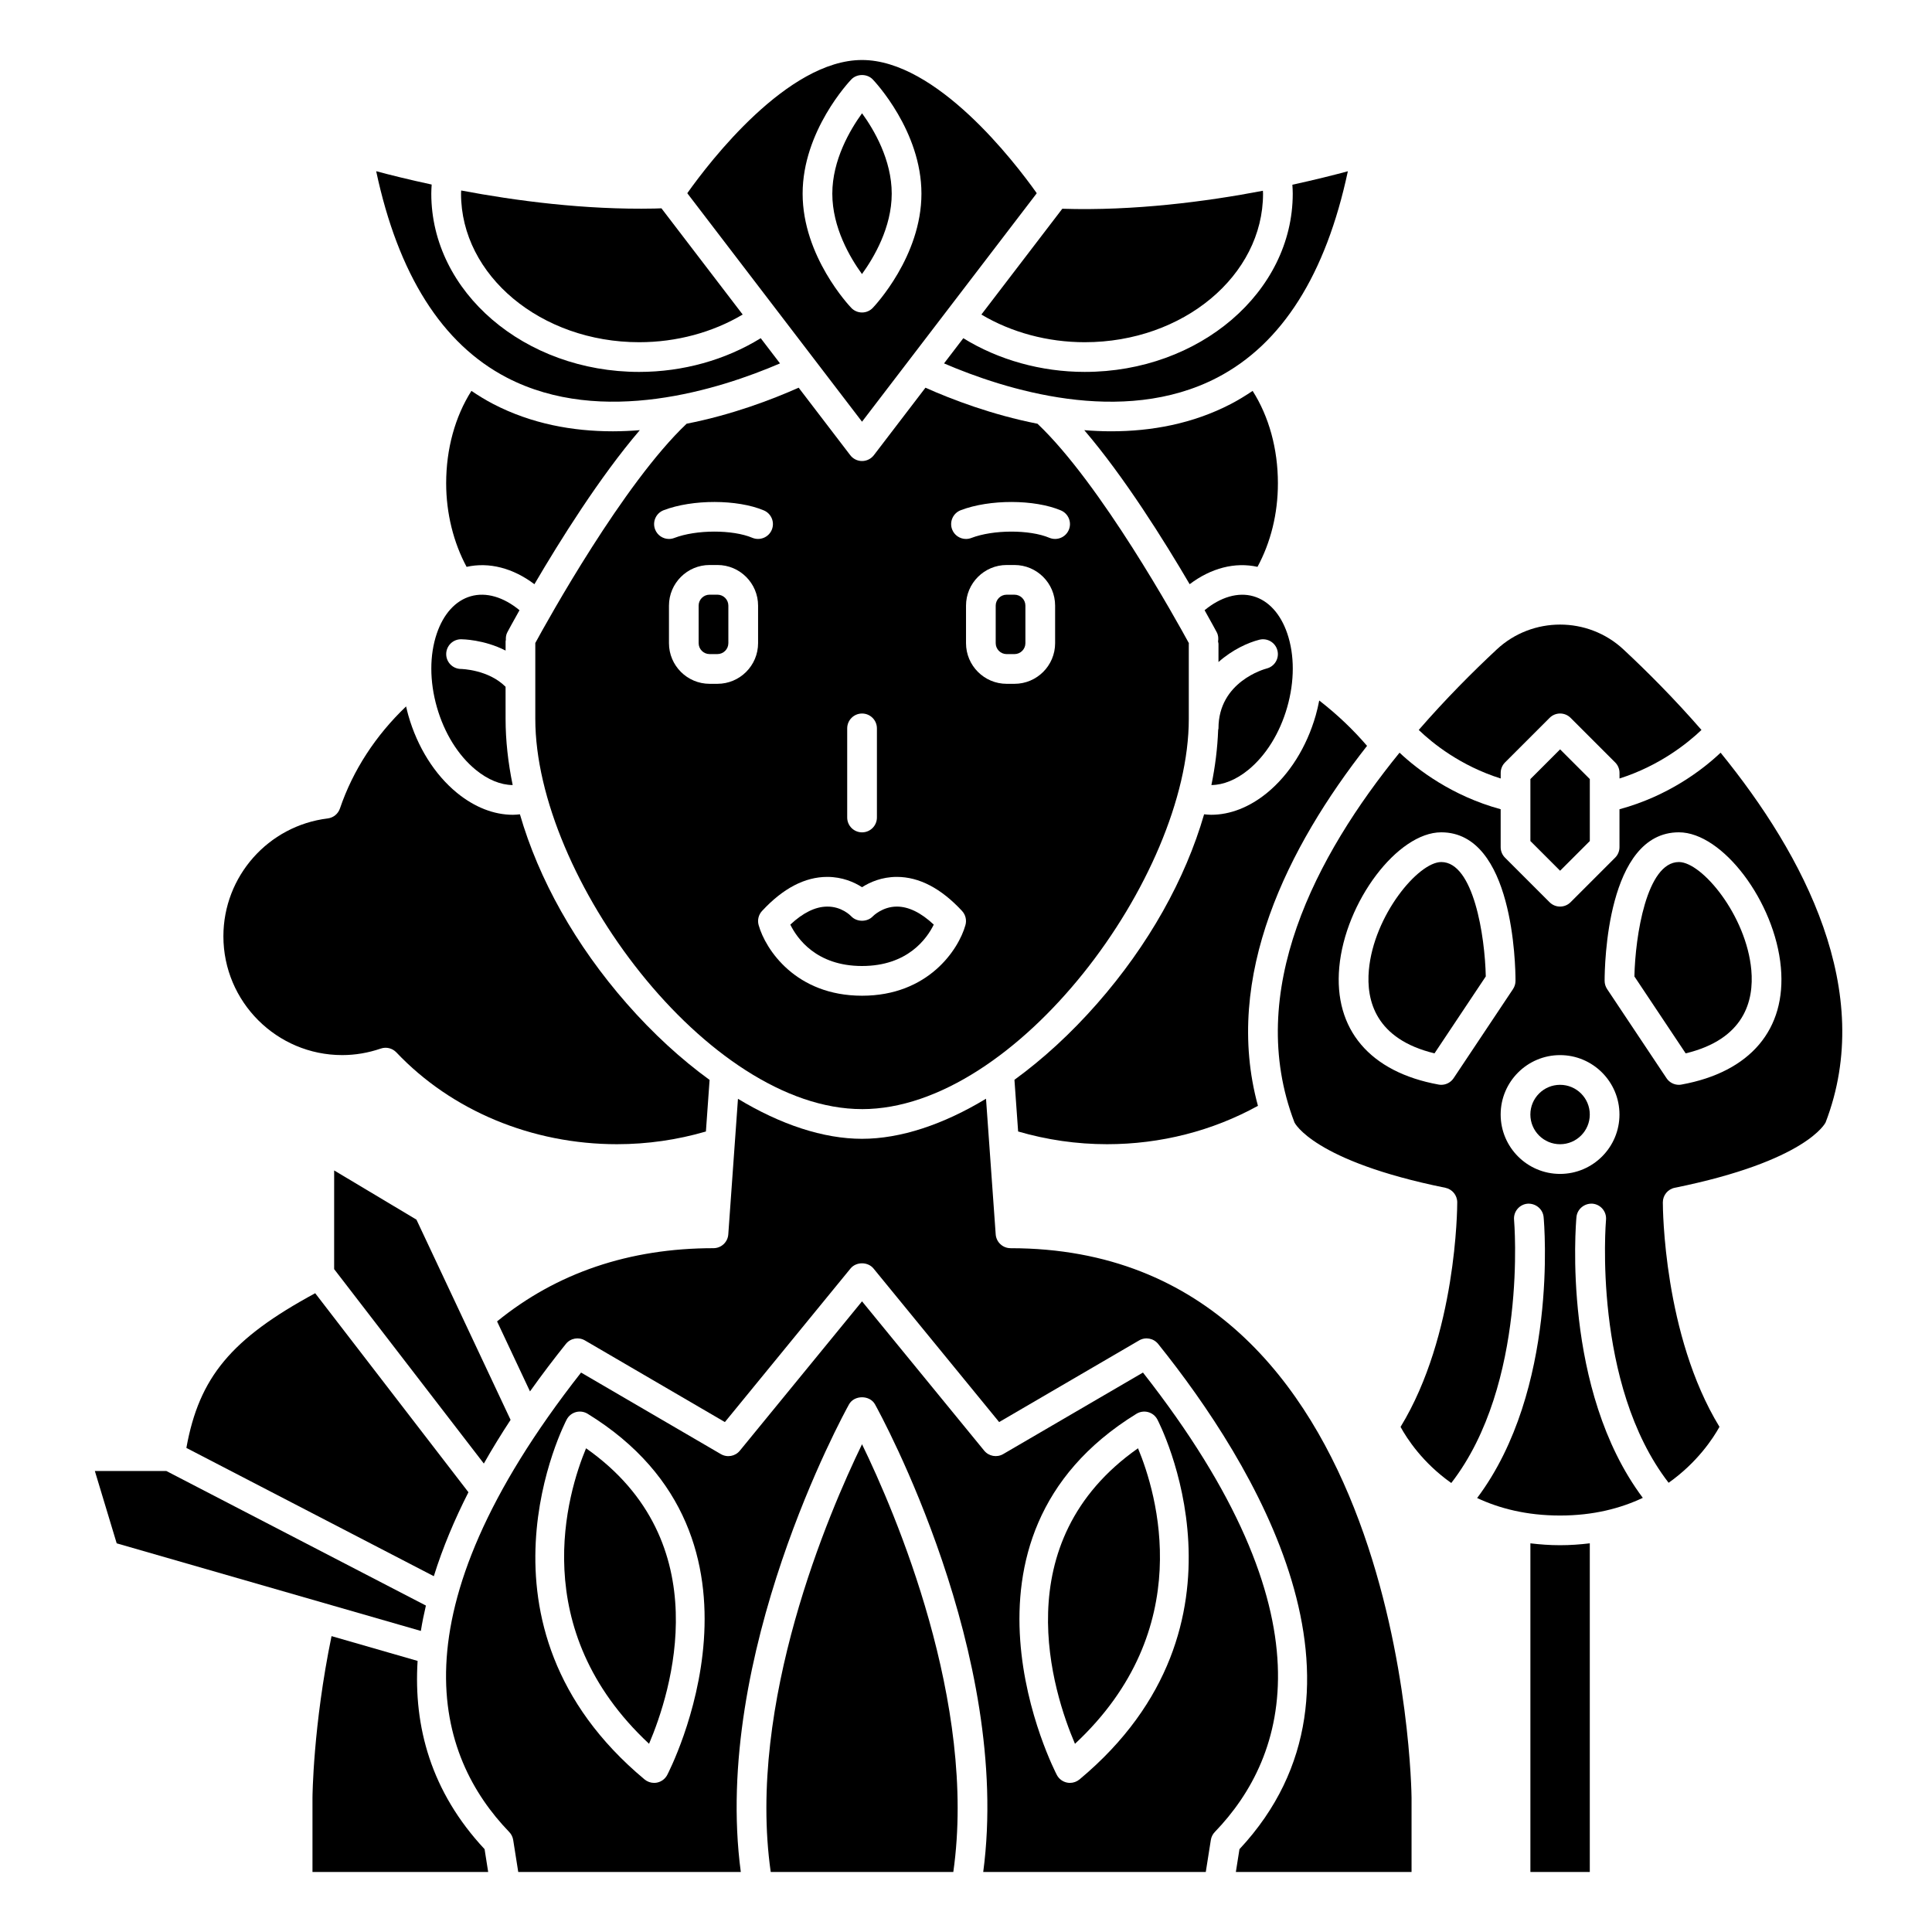 <?xml version="1.0" encoding="UTF-8"?>
<!-- Uploaded to: SVG Repo, www.svgrepo.com, Generator: SVG Repo Mixer Tools -->
<svg fill="#000000" width="800px" height="800px" version="1.1" viewBox="144 144 512 512" xmlns="http://www.w3.org/2000/svg">
 <g>
  <path d="m232.55 480.33 39.672 51.527c2.269-4.004 4.652-7.871 7.086-11.578l-24.949-53.066-21.805-13.035z"/>
  <path d="m479.69 321.16c-0.559 0.145-12.781 3.484-12.781 15.867 0 0.148-0.07 0.281-0.086 0.426-0.176 4.785-0.781 9.668-1.789 14.594 3.191-0.031 6.574-1.406 9.785-4.027 4.676-3.828 8.336-9.723 10.301-16.598s1.973-13.816 0.023-19.535c-1.773-5.215-4.973-8.723-8.992-9.871-4.047-1.16-8.68 0.199-12.922 3.699 1.867 3.312 3.023 5.473 3.219 5.84 0.422 0.789 0.48 1.645 0.348 2.465 0.027 0.199 0.113 0.371 0.113 0.574v4.856c3.672-3.269 7.871-5.176 10.852-5.918 2.113-0.52 4.246 0.75 4.773 2.867 0.527 2.098-0.746 4.231-2.844 4.762z"/>
  <path d="m431.49 242.56c-11.578 0-22.867-3.172-32.203-8.93l-5.106 6.676c15.883 6.832 47.168 16.879 72.398 3.762 17.16-8.922 28.789-27.301 34.617-54.684-3.617 0.98-8.676 2.254-14.703 3.57 0.051 0.809 0.098 1.605 0.098 2.371 0 26.047-24.719 47.234-55.102 47.234z"/>
  <path d="m470.21 251.05c-10.176 5.289-21.125 7.25-31.758 7.25-2.391 0-4.758-0.113-7.106-0.297 10.582 12.355 21.18 29.305 27.926 40.816 5.684-4.293 12.031-5.918 17.977-4.598 3.496-6.461 5.41-14.047 5.41-22.141 0-9.121-2.367-17.684-6.699-24.488-1.855 1.246-3.762 2.422-5.75 3.457z"/>
  <path d="m431.49 234.69c26.043 0 47.23-17.656 47.23-39.359 0-0.246-0.027-0.523-0.035-0.777-15.004 2.871-34.145 5.371-53.164 4.766l-21.445 28.039c7.973 4.742 17.562 7.332 27.414 7.332z"/>
  <path d="m234.69 423.61c3.441 0 6.875-0.582 10.219-1.727 1.461-0.504 3.074-0.102 4.137 1.016 14.645 15.461 35.953 24.328 58.461 24.328 8.066 0 15.98-1.156 23.566-3.367l0.977-13.668c-7.547-5.488-14.977-12.273-21.945-20.223-13.625-15.539-23.344-32.965-28.32-50.168-0.617 0.062-1.234 0.129-1.859 0.129-5.019 0-10.141-1.988-14.832-5.82-5.906-4.836-10.484-12.121-12.883-20.531-0.223-0.789-0.41-1.578-0.59-2.371-8.07 7.699-14.094 16.93-17.531 27.047-0.488 1.434-1.746 2.461-3.25 2.641-15.754 1.93-27.637 15.352-27.637 31.227 0 17.363 14.125 31.488 31.488 31.488z"/>
  <path d="m313.41 234.69c9.844 0 19.441-2.594 27.406-7.336l-21.527-28.148c-0.621 0.02-1.238 0.047-1.863 0.062-18.414 0.371-36.734-2.051-51.211-4.785-0.008 0.273-0.035 0.574-0.035 0.844 0 21.703 21.188 39.363 47.23 39.363z"/>
  <path d="m418.72 195.25c0-0.043-0.02-0.078-0.02-0.121-5.832-8.215-26.527-35.227-46.254-35.227-19.758 0-40.43 27.016-46.258 35.227 0 0.043-0.02 0.078-0.02 0.117l46.277 60.512zm-62.016 0.074c0-16.605 12.375-29.727 12.902-30.273 1.484-1.555 4.199-1.555 5.684 0 0.527 0.551 12.902 13.668 12.902 30.273s-12.375 29.727-12.902 30.273c-0.742 0.781-1.77 1.215-2.844 1.215-1.074 0-2.102-0.438-2.844-1.215-0.523-0.547-12.898-13.664-12.898-30.273z"/>
  <path d="m372.45 174.02c-3.176 4.387-7.879 12.387-7.879 21.305 0 8.961 4.688 16.938 7.863 21.305 3.176-4.383 7.883-12.383 7.883-21.305 0-8.961-4.691-16.934-7.867-21.305z"/>
  <path d="m266.18 313.41c0.324 0 6.051 0.055 11.809 2.996v-2.461c0-0.125 0.059-0.23 0.07-0.355-0.035-0.688 0.043-1.387 0.395-2.039 0.195-0.371 1.355-2.527 3.219-5.84-4.242-3.504-8.863-4.863-12.922-3.699-4.023 1.148-7.219 4.656-8.992 9.871-1.949 5.719-1.941 12.66 0.023 19.535 1.969 6.875 5.625 12.77 10.301 16.598 3.207 2.625 6.59 4 9.781 4.031-1.219-5.934-1.879-11.809-1.879-17.527l-0.004-8.516c-4.559-4.586-11.754-4.723-11.824-4.723-2.164-0.02-3.922-1.785-3.91-3.957 0.016-2.164 1.762-3.914 3.934-3.914z"/>
  <path d="m549.57 350.46v16.422l7.871 7.871 7.875-7.871v-16.422l-7.875-7.875z"/>
  <path d="m493.61 329.64c-0.254 1.312-0.551 2.625-0.926 3.934-2.402 8.406-6.977 15.691-12.883 20.531-4.688 3.836-9.812 5.82-14.832 5.82-0.625 0-1.242-0.066-1.867-0.129-4.981 17.203-14.707 34.629-28.352 50.172-6.961 7.934-14.379 14.711-21.91 20.191l0.977 13.695c7.598 2.211 15.508 3.371 23.57 3.371 14.199 0 27.953-3.535 39.984-10.172-9.383-34.328 7.977-68.703 28.914-95.395-3.691-4.301-7.914-8.332-12.676-12.02z"/>
  <path d="m541.7 348.83c0-1.047 0.414-2.047 1.152-2.781l11.809-11.809c1.539-1.539 4.027-1.539 5.566 0l11.809 11.809c0.738 0.734 1.152 1.734 1.152 2.781v1.48c10.617-3.367 18.078-9.387 21.719-12.867-7.121-8.191-14.332-15.426-20.703-21.359-9.398-8.75-24.121-8.75-33.52 0-6.371 5.934-13.582 13.168-20.703 21.359 3.746 3.606 11.129 9.523 21.719 12.867z"/>
  <path d="m372.45 437.93c40.977 0 86.594-61.637 86.594-103.41v-19.926c0-0.047 0.027-0.086 0.027-0.137-3.156-5.801-23.352-42.301-40.125-58.16-12.078-2.379-22.633-6.402-29.691-9.551l-13.676 17.887c-0.746 0.965-1.898 1.543-3.129 1.543-1.227 0-2.383-0.574-3.125-1.547l-13.676-17.887c-7.051 3.141-17.602 7.172-29.684 9.547-16.734 15.82-36.863 52.152-40.105 58.113v20.113c0 41.777 45.613 103.41 86.59 103.41zm51.168-123.48c0 5.938-4.832 10.77-10.773 10.77h-2.07c-5.938 0-10.77-4.832-10.77-10.77v-9.945c0-5.941 4.832-10.773 10.77-10.773h2.07c5.941 0 10.773 4.832 10.773 10.77zm-25.027-35.234c7.629-2.93 19.539-2.914 26.555 0.047 2.004 0.848 2.945 3.156 2.098 5.16-0.848 2.004-3.152 2.93-5.156 2.098-5.223-2.203-14.887-2.18-20.676 0.047-0.465 0.176-0.941 0.262-1.414 0.262-1.582 0-3.074-0.961-3.676-2.527-0.77-2.027 0.242-4.305 2.269-5.086zm-30.074 57.812c0-2.176 1.762-3.938 3.938-3.938 2.172 0 3.938 1.758 3.938 3.938v23.617c0 2.176-1.762 3.938-3.938 3.938-2.172 0-3.938-1.758-3.938-3.938zm-5.293 39.359h0.02c3.996 0.004 7.125 1.398 9.207 2.731 2.082-1.336 5.215-2.727 9.207-2.731h0.02c5.914 0 11.727 3.035 17.273 9.027 0.93 1.004 1.27 2.418 0.902 3.734-1.805 6.477-9.859 18.727-27.402 18.727-17.543 0-25.598-12.25-27.406-18.723-0.371-1.32-0.027-2.731 0.902-3.734 5.551-5.996 11.363-9.031 17.277-9.031zm-45.617-92.086c-0.781-2.031 0.234-4.305 2.262-5.086 7.629-2.93 19.539-2.914 26.555 0.047 2.004 0.848 2.945 3.156 2.098 5.16-0.844 2.004-3.156 2.93-5.156 2.098-5.223-2.203-14.887-2.18-20.676 0.047-0.465 0.176-0.941 0.262-1.414 0.262-1.574 0-3.066-0.961-3.668-2.527zm3.676 20.199c0-5.938 4.836-10.77 10.773-10.77h2.07c5.941 0 10.773 4.832 10.773 10.77v9.945c0 5.941-4.832 10.773-10.773 10.773h-2.07c-5.938 0-10.773-4.832-10.773-10.77z"/>
  <path d="m372.45 400c12.117 0 17.215-7.305 19.008-10.969-3.387-3.176-6.672-4.777-9.781-4.777h-0.008c-3.812 0.004-6.301 2.519-6.32 2.543-1.48 1.602-4.266 1.617-5.762 0.031-0.148-0.156-2.539-2.652-6.461-2.57-3.082 0.035-6.328 1.637-9.684 4.773 1.785 3.644 6.879 10.969 19.008 10.969z"/>
  <path d="m313.55 258c-2.348 0.184-4.719 0.297-7.113 0.301-10.645 0-21.59-1.965-31.766-7.258-1.988-1.031-3.887-2.207-5.738-3.453-4.328 6.805-6.695 15.367-6.695 24.488 0 7.973 1.961 15.73 5.414 22.145 5.949-1.324 12.293 0.309 17.973 4.598 6.746-11.516 17.344-28.465 27.926-40.82z"/>
  <path d="m332.05 317.34h2.07c1.598 0 2.902-1.301 2.902-2.898v-9.945c0-1.602-1.305-2.902-2.902-2.902h-2.07c-1.598 0-2.902 1.301-2.902 2.898v9.945c0 1.602 1.305 2.902 2.902 2.902z"/>
  <path d="m412.84 301.6h-2.07c-1.598 0-2.898 1.301-2.898 2.898v9.945c0 1.602 1.301 2.902 2.898 2.902h2.07c1.602 0 2.902-1.301 2.902-2.898v-9.945c0-1.602-1.301-2.902-2.902-2.902z"/>
  <path d="m278.3 244.06c25.234 13.125 56.551 3.07 72.41-3.754l-5.109-6.68c-9.332 5.758-20.629 8.934-32.199 8.934-30.387 0-55.105-21.188-55.105-47.23 0-0.785 0.047-1.594 0.102-2.426-6.035-1.301-11.094-2.562-14.707-3.535 5.828 27.383 17.457 45.766 34.609 54.691z"/>
  <path d="m446.9 507.74-37.047 21.609c-1.676 0.973-3.801 0.586-5.031-0.91l-32.375-39.57-32.379 39.574c-1.223 1.504-3.352 1.887-5.031 0.91l-37.047-21.609c-50.535 64.379-38.371 101.71-19.043 121.75 0.562 0.578 0.93 1.324 1.055 2.117l1.34 8.484h58.98c-7.676-57.543 27.156-121.18 28.68-123.93 1.391-2.5 5.496-2.5 6.883 0 1.527 2.75 36.352 66.387 28.68 123.93h58.98l1.34-8.484c0.125-0.797 0.492-1.539 1.055-2.117 19.336-20.047 31.496-57.375-19.039-121.75zm-126.09 106.66c-0.559 1.047-1.555 1.781-2.715 2.012-0.25 0.047-0.504 0.07-0.754 0.07-0.914 0-1.805-0.32-2.519-0.91-49.133-40.945-20.914-94.879-20.625-95.418 0.512-0.957 1.398-1.656 2.445-1.938 1.043-0.281 2.16-0.117 3.086 0.449 53.691 33.043 21.418 95.105 21.082 95.734zm109.26 1.172c-0.715 0.59-1.605 0.91-2.519 0.91-0.25 0-0.504-0.023-0.754-0.074-1.16-0.227-2.16-0.965-2.715-2.012-0.332-0.621-32.609-62.688 21.09-95.73 0.926-0.566 2.043-0.723 3.086-0.449 1.047 0.281 1.93 0.98 2.445 1.938 0.281 0.535 28.504 54.469-20.633 95.418z"/>
  <path d="m411.8 474.78c-2.062 0-3.777-1.594-3.93-3.656l-2.566-35.949c-11.316 6.844-22.645 10.621-32.867 10.621-10.23 0-21.559-3.766-32.867-10.598l-2.566 35.926c-0.145 2.062-1.859 3.656-3.922 3.656-22.352 0-41.605 6.574-57.352 19.406l8.723 18.551c3.227-4.539 6.445-8.762 9.504-12.574 1.219-1.523 3.363-1.922 5.055-0.938l37.09 21.637 33.293-40.695c1.496-1.832 4.598-1.832 6.094 0l33.293 40.695 37.09-21.637c1.684-0.984 3.832-0.582 5.055 0.938 25.379 31.621 61.715 90.867 21.543 133.89l-0.957 6.043h46.562v-19.68c-0.004-1.445-1.676-145.63-106.27-145.63z"/>
  <path d="m588.93 372.45c-8.574 0-11.574 19.688-11.797 30.316l13.59 20.387c15.602-3.762 18.121-13.969 17.395-22.074-1.305-14.48-13.086-28.629-19.188-28.629z"/>
  <path d="m525.95 372.45c-6.102 0-17.883 14.145-19.188 28.625-0.73 8.109 1.789 18.309 17.395 22.074l13.59-20.387c-0.219-10.625-3.223-30.312-11.797-30.312z"/>
  <path d="m549.57 553v87.09h15.742v-87.094c-2.504 0.297-5.098 0.5-7.871 0.5-2.773 0.004-5.367-0.203-7.871-0.496z"/>
  <path d="m428.88 606.13c32.621-30.422 21.645-66.469 16.703-78.32-35.461 24.895-22.492 64.812-16.703 78.32z"/>
  <path d="m565.31 439.36c0 4.348-3.527 7.871-7.875 7.871s-7.871-3.523-7.871-7.871 3.523-7.871 7.871-7.871 7.875 3.523 7.875 7.871"/>
  <path d="m348.25 640.09h48.387c6.383-44.773-15.461-95.379-24.191-113.35-8.727 17.98-30.574 68.617-24.195 113.35z"/>
  <path d="m254.67 584.16-22.809-6.57c-4.914 23.82-5.051 42.645-5.051 42.84v19.668h46.562l-0.953-6.051c-14.234-15.242-18.836-32.52-17.75-49.887z"/>
  <path d="m256.87 569.49-68.801-35.664h-18.934l5.789 19.172 80.605 23.215c0.359-2.25 0.82-4.488 1.34-6.723z"/>
  <path d="m268.14 539.46-40.609-52.742c-22.238 12.035-30.762 22.25-34.141 40.996l65.578 33.996c2.371-7.625 5.539-15.102 9.172-22.25z"/>
  <path d="m299.31 527.81c-4.938 11.855-15.918 47.891 16.695 78.312 5.762-13.523 18.672-53.469-16.695-78.312z"/>
  <path d="m599.98 343.47c-4.844 4.582-13.93 11.5-26.801 14.992v10.047c0 1.047-0.414 2.047-1.152 2.781l-11.809 11.809c-0.77 0.766-1.777 1.152-2.785 1.152s-2.016-0.387-2.781-1.152l-11.809-11.809c-0.738-0.734-1.152-1.734-1.152-2.781v-10.055c-12.938-3.523-22.082-10.543-26.797-14.988-22.145 27.227-41.164 63.277-27.844 98 0.039 0.09 4.965 10.211 39.98 17.309 1.836 0.375 3.152 1.988 3.152 3.856 0 1.461-0.172 35.203-15.02 59.512 1.672 3.074 5.84 9.504 13.441 14.867 20.305-26.215 16.68-69.297 16.637-69.742-0.195-2.164 1.398-4.078 3.562-4.277 2.137-0.141 4.078 1.395 4.273 3.562 0.176 1.922 3.898 45.758-17.621 74.441 5.856 2.738 13.082 4.637 21.977 4.637 8.859 0 16.078-1.922 21.93-4.684-21.477-28.688-17.762-72.473-17.586-74.395 0.195-2.168 2.148-3.711 4.273-3.562 2.164 0.199 3.758 2.113 3.562 4.277-0.039 0.445-3.664 43.461 16.59 69.684 7.59-5.363 11.797-11.781 13.477-14.824-14.836-24.309-15.008-58.035-15.008-59.496 0-1.875 1.32-3.488 3.152-3.856 35.02-7.102 39.941-17.215 39.984-17.32 13.328-34.711-5.684-70.762-27.828-97.984zm-70.758 86.262c-0.738 1.105-1.973 1.754-3.277 1.754-0.23 0-0.469-0.02-0.703-0.066-18.211-3.309-27.809-14.629-26.324-31.055 1.566-17.391 15.461-35.793 27.027-35.793 19.129 0 19.68 35.332 19.68 39.359 0 0.777-0.23 1.539-0.66 2.184zm28.211 25.367c-8.684 0-15.742-7.062-15.742-15.742 0-8.684 7.062-15.742 15.742-15.742 8.684 0 15.742 7.062 15.742 15.742 0.004 8.684-7.059 15.742-15.742 15.742zm32.195-23.684c-0.238 0.051-0.473 0.07-0.707 0.07-1.305 0-2.539-0.645-3.273-1.75l-15.742-23.617c-0.43-0.648-0.664-1.41-0.664-2.188 0-4.027 0.551-39.359 19.68-39.359 11.566 0 25.461 18.402 27.027 35.793 1.488 16.426-8.109 27.746-26.32 31.051z"/>
 </g>
</svg>